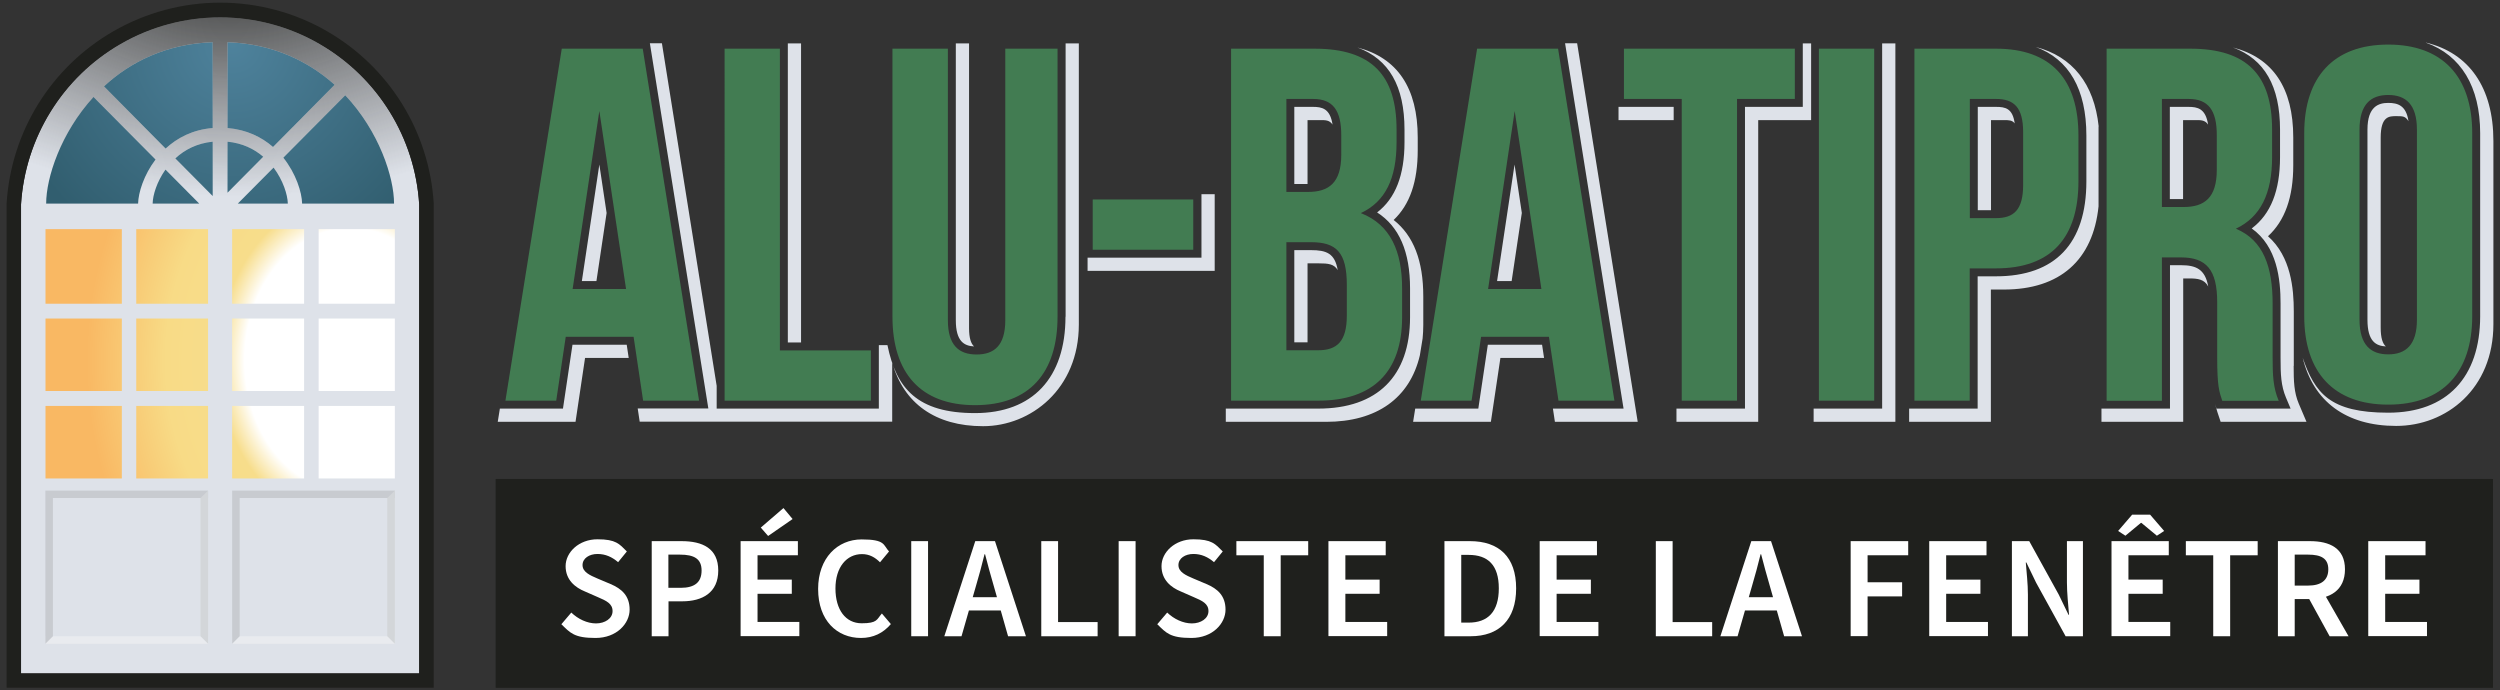 <svg viewBox="0 0 1890 522" xmlns="http://www.w3.org/2000/svg" xmlns:xlink="http://www.w3.org/1999/xlink"><rect x="0" y="0" width="1890" height="522" fill="#333333" stroke="none"/><radialGradient id="a" cx="249.8" cy="259.6" gradientTransform="matrix(-.012 1 -.8 -.01 475.3 24.8)" gradientUnits="userSpaceOnUse" r="248.9"><stop offset=".4" stop-color="#fff"/><stop offset=".5" stop-color="#f7dd8b"/><stop offset=".7" stop-color="#f8db86"/><stop offset="1" stop-color="#f9b863"/></radialGradient><radialGradient id="b" cx="176.1" cy="33.9" gradientUnits="userSpaceOnUse" r="174.5"><stop offset="0" stop-color="#4e829c"/><stop offset="1" stop-color="#315e6f"/></radialGradient><radialGradient id="c" cx="155.6" cy="-50.4" gradientTransform="matrix(1 .016 -.009 .6 15.9 -6.2)" gradientUnits="userSpaceOnUse" r="303.9"><stop offset="0" stop-color="#2d2d2b"/><stop offset="1" stop-color="#2d2d2b" stop-opacity="0"/></radialGradient><path d="m732.6 32.8v215.3c0 7.8 1.6 11.8 3.8 13.8-7.4-.4-13.8-3.7-13.8-19.8v-209.3zm-258.8 227.8h-41l-7.2 48.3h-47.7l-1.6 10h58.8l7.2-48.3h33zm-33.8-48.1h10.9l7.7-51.5-5.5-36.6-13.2 88zm155.6 46.4h10v-226.1h-10zm397-178.1h-14.1v58.3h10v-48.3h10.1c3.4 0 6.6 0 8.8 3.4-1.8-12.2-8-13.4-14.8-13.4zm-4.1 118.3h8.6c6.8 0 11.5.4 14.2 5.1-2.1-12.7-8.6-15.1-20.2-15.1h-12.6v69.7h10zm143.4 13.4h10.9l7.7-51.5-5.5-36.6-13.2 88zm671.8 49.4c-2.3-2-3.9-6.1-3.9-14.2v-143.7c0-16.2 6.5-16.2 11.7-16.2s6.9 0 9.3 3.8c-1.7-12-8.2-13.8-15.3-13.8s-15.7 2.5-15.7 20.2v143.7c0 16.5 6.5 19.8 13.9 20.2zm-153.3-171.1h10.1c3.4 0 6.6 0 8.8 3.4-1.8-12.2-8-13.4-14.8-13.4h-14.1v69.7h10zm-145.2 0h9.8c3.5 0 6.3 0 8.1 2.5-1.5-11.4-7.1-12.5-14.1-12.5h-13.8v78.1h10zm-239.9-10h-41.7v10h41.7zm-189.8 175c.3-3.2.5-6.5.5-10v-21.7c0-26.9-7.3-45.9-22.4-57.8 12.3-11.7 18.2-29 18.2-52.8v-9.5c0-37.6-15.4-60.3-45.6-68.1 23.9 8.8 35.6 29.3 35.6 62.1v9.5c0 24.9-6.8 42.4-20.7 53.1 16.7 10.7 24.9 29.7 24.9 57.5v21.7c0 44.6-24.7 69.1-69.5 69.1h-69.8v10h75.8c38.4 0 63.3-18 70.9-50.2zm511.1-160.2c-3.4-32.2-19.8-52.9-47.6-60.1 25.2 9.3 38.3 32 38.3 67v34.6c0 47-23.6 71.8-68.4 71.8h-13.8v100h-51.8v10h61.8v-100h9.8c42.4 0 67.4-22.2 71.6-62.9v-60.4zm-781.1 143.8c0 46.3-24.9 72.9-68.4 72.9s-59.5-18.5-66.2-51.4h-6.5v48h-122.6v-17.2l-41.4-259h-9.1l44.2 276.1h-53.4l1.5 10h190.9v-44.7c8.7 30.9 32.7 48.1 68.7 48.1s72.4-28 72.4-76.9v-212.5h-10v206.7zm617.4 69.5h-51.8v10h61.8v-286.1h-10zm311.2-32.3v-41.1c0-17.3-2.1-41.5-19.5-56.9 12.8-11.8 19.1-29.4 19.1-53.7v-20.9c0-37.6-15.4-60.3-45.6-68.1 23.9 8.8 35.6 29.3 35.6 62.1v20.9c0 25.2-7 43-21.4 53.8 19.3 13.8 21.8 38.5 21.8 56.8v41.1c0 12.3.3 21 4.1 30l3.5 8.3h-56l-1.2-3.6c.6 2.2 1.2 4.2 1.9 6.4l2.4 7.2h64.9l-5.9-13.9c-3.5-8.3-3.8-16.6-3.8-28.4zm99.9-244.3c26.4 9.4 41 33.2 41 68.4v138.4c0 46.3-25.3 72.9-69.5 72.9s-55.4-14.8-64.7-41.6c8 33.1 32.8 51.6 70.7 51.6s73.5-28 73.5-76.9v-138.5c0-40.4-18.3-66.5-51-74.4zm-185.1 168.2h-8.4v108.4h-51.8v10h61.8v-108.4h4.4c6.6 0 11.6.6 14.5 6.1-2.3-13.2-9.4-16.1-20.5-16.1zm-483.1 60.1h-41l-7.2 48.3h-47.7l-1.6 10h58.8l7.2-48.3h33zm-257.6-65.8h-86v10h96.1v-58h-10v48zm275-162 44.2 276.1h-53.4l1.5 10h62.6l-45.8-286.2h-9.1zm185.9 0h-6.2v48h-43.7v228.1h-51.8v10h61.8v-228.1h40v-58z" fill="#dee2e9"/><path d="m528.4 302.9h-42.2l-7.2-48.3h-51.3l-7.2 48.3h-38.4l42.6-266.1h61.2l42.6 266.1zm-95.4-84.4h40.3l-20.2-134.6-20.2 134.6zm114.8-181.7h41.8v228.1h68.8v38h-110.6zm168.8 0v205.3c0 19 8.4 25.9 21.7 25.9s21.7-6.8 21.7-25.9v-205.3h39.5v202.6c0 42.6-21.3 66.9-62.4 66.9s-62.4-24.3-62.4-66.9v-202.6h41.8zm109.5 114h76v38h-76zm229.7-52.8v9.5c0 27.4-8.4 44.9-27 53.6 22.4 8.7 31.2 28.9 31.2 57v21.7c0 41.1-21.7 63.1-63.5 63.1h-65.8v-266.1h63.1c43.3 0 62 20.2 62 61.2zm-83.3-23.2v70.3h16.4c15.6 0 25.1-6.8 25.1-28.1v-14.8c0-19-6.5-27.4-21.3-27.4zm0 108.3v81.7h24c14.1 0 21.7-6.5 21.7-26.2v-23.2c0-24.7-8-32.3-27-32.3h-18.6zm247.9 119.8h-42.2l-7.2-48.3h-51.3l-7.2 48.3h-38.4l42.6-266.1h61.2l42.6 266.1zm-95.4-84.4h40.3l-20.2-134.6zm102.6-181.7h129.3v38h-43.7v228.1h-41.8v-228.1h-43.7v-38zm147.5 0h41.8v266.1h-41.8zm196.2 65.7v34.6c0 42.6-20.5 65.8-62.4 65.8h-19.8v100h-41.8v-266.1h61.6c41.8 0 62.4 23.2 62.4 65.8zm-82.1-27.7v90.1h19.8c13.3 0 20.5-6.1 20.5-25.1v-39.9c0-19-7.2-25.1-20.5-25.1zm190.8 228.1c-2.3-6.8-3.8-11-3.8-32.7v-41.8c0-24.7-8.4-33.8-27.4-33.8h-14.4v108.4h-41.8v-266.2h63.1c43.3 0 62 20.2 62 61.2v20.9c0 27.4-8.7 45.2-27.4 54 20.9 8.7 27.8 28.9 27.8 56.7v41.1c0 12.9.4 22.4 4.6 32.3h-42.6zm-45.6-228.1v81.7h16.4c15.6 0 25.1-6.8 25.1-28.1v-26.2c0-19-6.5-27.4-21.3-27.4zm107.6 25.8c0-42.6 22.4-66.9 63.5-66.9s63.5 24.3 63.5 66.9v138.4c0 42.6-22.4 66.9-63.5 66.9s-63.5-24.3-63.5-66.9zm41.8 141.1c0 19 8.4 26.2 21.7 26.2s21.7-7.2 21.7-26.2v-143.7c0-19-8.4-26.2-21.7-26.2s-21.7 7.2-21.7 26.2z" fill="#427c52"/><path d="m374.7 362.1h1510v157.9h-1510z" fill="#1f201d"/><g fill="#fff"><path d="m424.5 471.8 7.4-8.7c5.1 4.9 12 8.2 18.7 8.2s12.5-3.7 12.5-9.3-4.6-7.8-11.2-10.6l-9.8-4.3c-7.1-2.9-14.5-8.6-14.5-19.1s10.1-20.3 24.1-20.3 16.5 3.5 22.2 9.2l-6.6 8.1c-4.6-3.9-9.5-6.2-15.6-6.2s-11.3 3.2-11.3 8.4 5.5 7.7 11.4 10.2l9.7 4.1c8.6 3.6 14.5 9 14.5 19.4s-9.7 21.4-25.8 21.4-19.1-3.8-25.9-10.5z"/><path d="m492.6 409.1h22.6c16 0 27.8 5.5 27.8 22.2s-11.9 23.3-27.3 23.3h-10.3v26.4h-12.7v-71.9zm22 35.3c10.7 0 15.8-4.3 15.8-13.1s-5.6-12-16.3-12h-8.8v25.1z"/><path d="m559.9 409.1h43.3v10.7h-30.5v18.4h25.9v10.7h-25.9v21.3h31.6v10.7h-44.4v-71.9zm15.2-10.2 17.2-14.8 6.9 8.3-18.5 12.8-5.6-6.4z"/><path d="m618.5 445.3c0-23.5 14.7-37.5 32.9-37.5s16.2 4.3 20.7 9.1l-6.8 8.2c-3.7-3.7-8-6.2-13.6-6.2-11.7 0-20.1 9.9-20.1 26s7.7 26.3 19.8 26.3 11.3-2.9 15.3-7.4l6.8 8c-5.8 6.8-13.3 10.5-22.6 10.5-18.1 0-32.4-13.2-32.4-37z"/><path d="m688.9 409.1h12.7v71.9h-12.7z"/><path d="m737.3 409.1h14.9l23.4 71.9h-13.5l-10.9-38.3c-2.3-7.6-4.4-15.8-6.5-23.7h-.4c-2 8-4.1 16.1-6.4 23.7l-11 38.3h-13zm-9.6 42.4h33.9v10h-33.9z"/><path d="m787.2 409.1h12.7v61.2h29.9v10.7h-42.6z"/><path d="m845.7 409.1h12.8v71.9h-12.8z"/><path d="m875 471.8 7.4-8.7c5.1 4.9 12 8.2 18.7 8.2s12.5-3.7 12.5-9.3-4.6-7.8-11.2-10.6l-9.8-4.3c-7.1-2.9-14.5-8.6-14.5-19.1s10.1-20.3 24.1-20.3 16.5 3.5 22.2 9.2l-6.6 8.1c-4.6-3.9-9.5-6.2-15.6-6.2s-11.3 3.2-11.3 8.4 5.5 7.7 11.4 10.2l9.7 4.1c8.6 3.6 14.5 9 14.5 19.4s-9.7 21.4-25.8 21.4-19.1-3.8-25.9-10.5z"/><path d="m955.5 419.8h-20.8v-10.7h54.3v10.7h-20.8v61.2h-12.8v-61.2z"/><path d="m1004.3 409.1h43.3v10.7h-30.5v18.4h25.9v10.7h-25.9v21.3h31.6v10.7h-44.4v-71.9z"/><path d="m1092 409.1h19.2c22 0 35 11.9 35 35.7s-13 36.2-34.4 36.2h-19.8zm18.3 61.6c14.5 0 22.8-8.2 22.8-25.9s-8.3-25.3-22.8-25.3h-5.6v51.2z"/><path d="m1164 409.1h43.3v10.7h-30.5v18.4h25.9v10.7h-25.9v21.3h31.6v10.7h-44.4v-71.9z"/><path d="m1251.7 409.1h12.8v61.2h29.9v10.7h-42.6v-71.9z"/><path d="m1324 409.1h14.9l23.4 71.9h-13.5l-10.9-38.3c-2.3-7.6-4.4-15.8-6.5-23.7h-.4c-2 8-4.1 16.1-6.4 23.7l-11 38.3h-13zm-9.6 42.4h33.9v10h-33.9z"/><path d="m1399.2 409.1h43.4v10.7h-30.7v20.4h26.1v10.7h-26.1v30h-12.8v-71.9z"/><path d="m1458.5 409.1h43.3v10.7h-30.5v18.4h25.9v10.7h-25.9v21.3h31.6v10.7h-44.4v-71.9z"/><path d="m1521 409.1h13.1l22.3 40.4 7.4 15.3h.4c-.6-7.4-1.6-16.5-1.6-24.5v-31.2h12.1v71.9h-13.1l-22.3-40.5-7.4-15.3h-.4c.6 7.6 1.6 16.3 1.6 24.3v31.5h-12.1z"/><path d="m1596.3 409.1h43.3v10.7h-30.5v18.4h25.9v10.7h-25.9v21.3h31.6v10.7h-44.4v-71.9zm15.6-20h13.6l10.6 12.3-5.5 3.6-11.7-9.7h-.4l-11.7 9.7-5.5-3.6z"/><path d="m1673.3 419.8h-20.8v-10.7h54.3v10.7h-20.8v61.2h-12.8v-61.2z"/><path d="m1722.1 409.1h24.2c14.9 0 26.5 5.3 26.5 21.3s-11.5 22.5-26.5 22.5h-11.5v28.1h-12.7zm22.9 33.6c9.8 0 15.2-4.1 15.2-12.3s-5.4-11.1-15.2-11.1h-10.2v23.4zm-1.1 6.8 9.2-7.6 22.4 39.1h-14.3z"/><path d="m1790.4 409.1h43.3v10.7h-30.5v18.4h25.9v10.7h-25.9v21.3h31.6v10.7h-44.4v-71.9z"/></g><path d="m161.1 21.8c-30.3 0-69.8 16.7-101.2 49-35.9 36.9-35.4 96.6-35.4 96.6l1.1 330.2h280.9s-.9-326.6-.9-326.9c.6-18.8-23.3-89.1-28.1-96.8-24-38.2-72.7-45.7-104-51.1-3.9-.7-8.1-1-12.4-1z" fill="url(#a)"/><path d="m299.8 154.8c0-36.9-38.2-124-133.5-124s-133.3 87.3-133.3 124 266.8 0 266.8 0z" fill="url(#b)"/><path d="m241.8 33.2c-23.3-13.5-49.4-20.2-75.4-20.2s-52.1 6.7-75.4 20.2c-43.9 25.4-71.9 71-75.1 121.3v354.6h301v-354.6c-3.1-50.2-31.2-95.9-75.1-121.2zm56.1 120.7s-29.9 0-69.5 0c-.2-8.6-4.6-22.6-14.2-34.7l46.8-47.2c25.6 27.3 36.9 62 36.9 81.9zm-80.4 0c-12.1 0-24.8 0-37.7 0l27-27.2c7.2 9.6 10.6 20.4 10.8 27.2zm-45.5-122c34.7 1.3 61.3 14.5 81 32.2l-46.6 47c-8.6-7.5-20-13.1-34.4-14.3zm0 75.2c11.2 1.1 20.2 5.5 27 11.4l-27 27.2v-38.7zm-21.3 46.8c-12.1 0-24 0-35.3 0 .1-6.4 3.2-16.5 9.7-25.7l25.5 25.7zm-18.1-34.2c7-6.5 16.3-11.4 28.2-12.6v41.1l-28.2-28.4zm24.7 53.5v56.4h-54.3v-56.4zm0 67.6v54.8h-54.3v-54.8zm3.5-208.9v64.9c-15.1 1.2-26.8 7.4-35.6 15.5l-46.6-47c19.8-18.4 46.8-32.1 82.2-33.4zm-90.1 41.4 46.9 47.3c-8.9 11.7-13 25-13.2 33.3-39.6 0-69.5 0-69.5 0 0-19.5 11-53.4 35.7-80.5zm21.4 288.4h-57.7v-54.8h57.7zm0-66.1h-57.7v-54.8h57.7zm0-66h-57.7v-56.4h57.7zm10.9 77.3h54.3v54.8h-54.3zm126.9 54.8h-54.4v-54.8h54.4zm0-66.1h-54.4v-54.8h54.4zm0-66h-54.4v-56.4h54.4zm68.6 132.1h-57.6v-54.8h57.6zm0-66.1h-57.6v-54.8h57.6zm0-66h-57.6v-56.4h57.6z" fill="#dee2e9"/><path d="m34.3 481h123v5.7h-123z" fill="#e9ebef"/><path d="m40 376.5h117.3v-5.6h-123v115.8l5.7-5.7z" fill="#c8cbd0"/><path d="m151.6 376.5 5.7-5.6v115.8l-5.7-5.7z" fill="#d3d6d9"/><path d="m175.5 481h123v5.7h-123z" fill="#e9ebef"/><path d="m181.2 376.5h117.3v-5.6h-123v115.8l5.7-5.7z" fill="#c8cbd0"/><path d="m292.8 376.5 5.7-5.6v115.8l-5.7-5.7z" fill="#d3d6d9"/><path d="m241.8 33.2c-23.3-13.5-49.4-20.2-75.4-20.2s-52.1 6.7-75.4 20.2c-43.9 25.4-71.9 71-75.1 121.3v19.1h301v-19.1c-3.1-50.2-31.2-95.9-75.1-121.2zm56.1 120.7s-29.9 0-69.4 0c-.2-8.6-4.6-22.7-14.3-34.7l46.8-47.2c25.6 27.3 36.9 62 36.9 81.9zm-125.9-46.8c11.2 1.1 20.2 5.5 27 11.4l-27 27.2v-38.7zm-11.2 41-28.2-28.4c7-6.5 16.3-11.4 28.2-12.6v41.1zm-10.1 5.8c-12.1 0-24 0-35.3 0 .1-6.4 3.2-16.5 9.7-25.7l25.5 25.7zm56-27.2c7.2 9.6 10.6 20.4 10.8 27.2-12.1 0-24.8 0-37.7 0l27-27.2zm46.3-62.6-46.6 47c-8.6-7.5-20-13.1-34.4-14.3v-64.9c34.7 1.3 61.3 14.5 81 32.2zm-92.2-32.2v64.9c-15.1 1.2-26.8 7.4-35.6 15.5l-46.6-47c19.8-18.4 46.8-32.1 82.2-33.4zm-90.1 41.4 46.9 47.3c-8.9 11.7-13 25-13.2 33.3-39.6 0-69.4 0-69.4 0 0-19.5 11-53.4 35.7-80.5z" fill="url(#c)"/><path d="m327.9 153.7c-3.4-54.2-33.5-102.8-80.5-130-24.5-14.2-52.5-21.7-80.9-21.7s-56.3 7.5-80.9 21.7c-47.1 27.2-77.2 75.8-80.6 130v.3s0 365.9 0 365.9h322.9zm-11 355.4h-301v-354.6c3.1-50.2 31.2-95.9 75.1-121.2 23.3-13.5 49.4-20.2 75.4-20.2s52.1 6.7 75.4 20.2c43.9 25.4 72 71 75.1 121.2z" fill="#1f201d"/></svg>